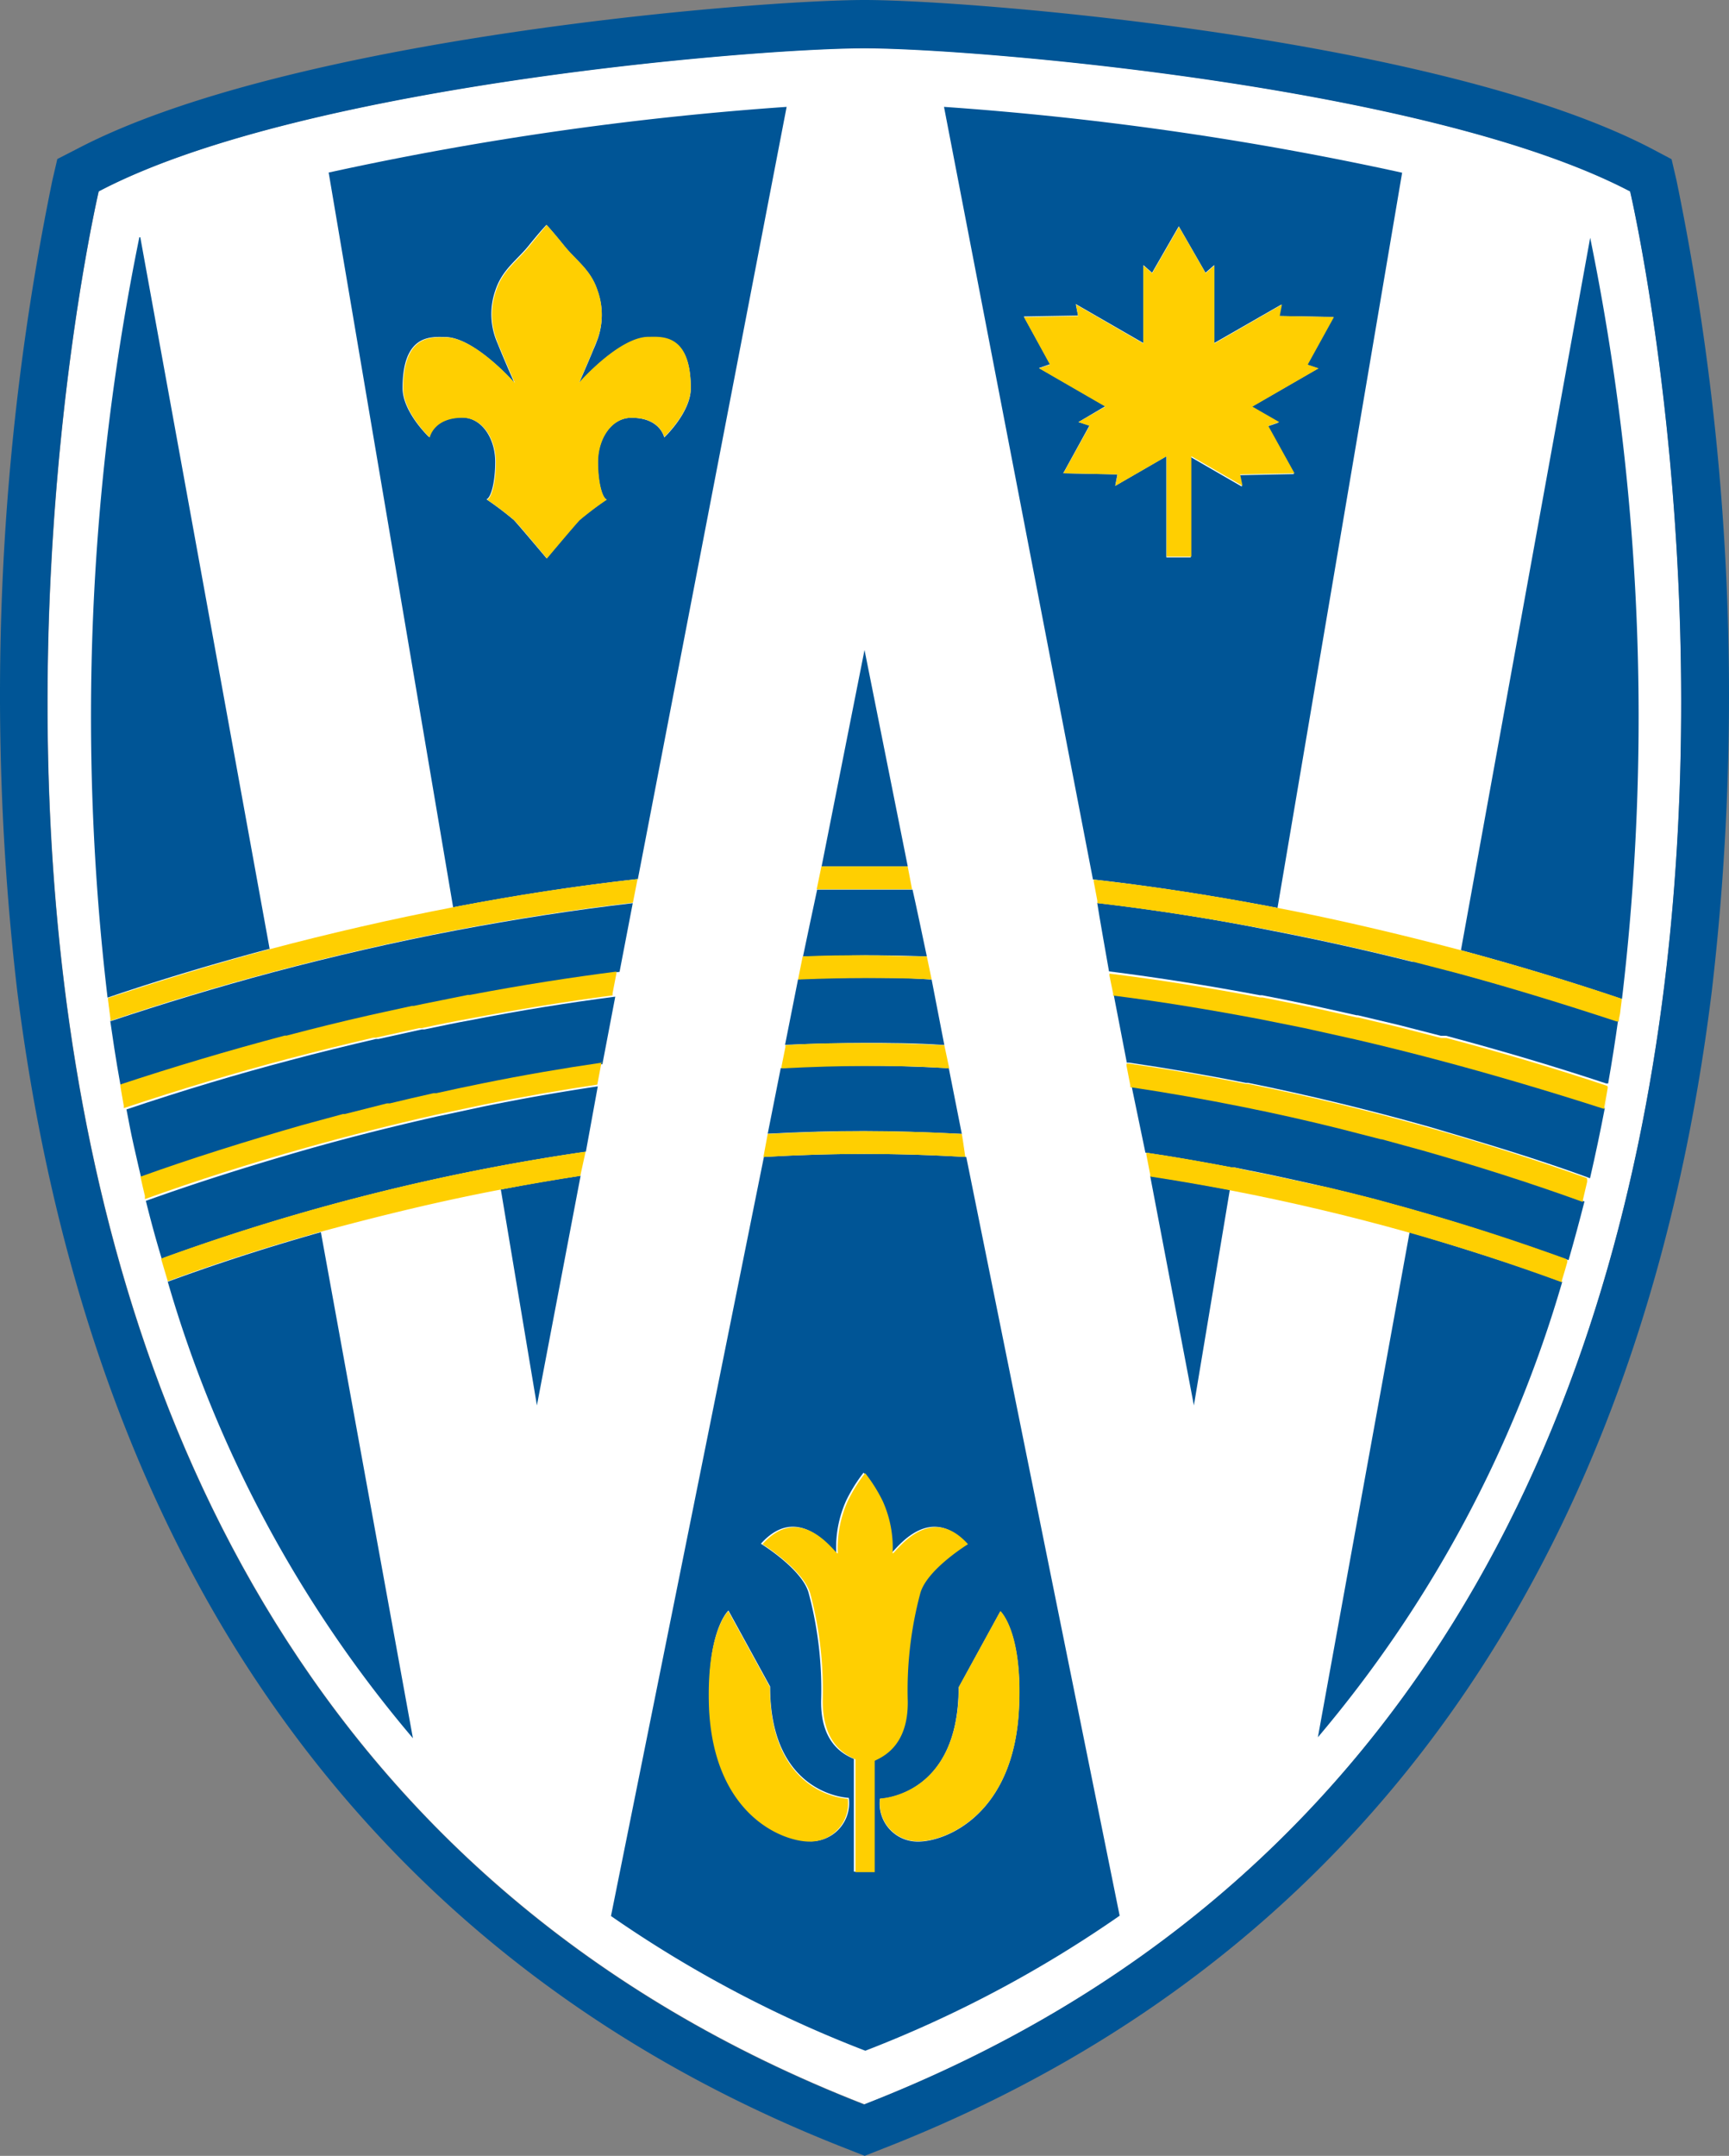 <?xml version="1.0" encoding="UTF-8" standalone="no"?>
<svg
   id="UW_Logo_2L_horz_cmyk"
   viewBox="0 0 108.769 135.56"
   version="1.1"
   sodipodi:docname="uwindsor_logo.svg"
   width="108.769"
   height="135.56"
   inkscape:version="1.4 (e7c3feb1, 2024-10-09)"
   xmlns:inkscape="http://www.inkscape.org/namespaces/inkscape"
   xmlns:sodipodi="http://sodipodi.sourceforge.net/DTD/sodipodi-0.dtd"
   xmlns="http://www.w3.org/2000/svg"
   xmlns:svg="http://www.w3.org/2000/svg"
   xmlns:rdf="http://www.w3.org/1999/02/22-rdf-syntax-ns#"
   xmlns:cc="http://creativecommons.org/ns#"
   xmlns:dc="http://purl.org/dc/elements/1.1/">
  <rect x="0" y="0" width="108.769" height="135.56" fill="#808080" stroke="none"/>
  <sodipodi:namedview
     id="namedview56"
     pagecolor="#ffffff"
     bordercolor="#000000"
     borderopacity="0.25"
     inkscape:showpageshadow="2"
     inkscape:pageopacity="0.0"
     inkscape:pagecheckerboard="0"
     inkscape:deskcolor="#d1d1d1"
     showgrid="false"
     inkscape:zoom="3.358474"
     inkscape:cx="131.45851"
     inkscape:cy="67.739097"
     inkscape:window-width="1696"
     inkscape:window-height="1020"
     inkscape:window-x="0"
     inkscape:window-y="39"
     inkscape:window-maximized="1"
     inkscape:current-layer="UW_Logo_2L_horz_cmyk" />
  <defs
     id="defs1">
    <style
       id="style1">.cls-1{fill:#fff;}.cls-2{fill:#005596;}.cls-3{fill:#ffcf01;}.cls-4{fill:#58595b;}</style>
  </defs>
  <title
     id="title1">uwindsor_logo</title>
  <path
     class="cls-1"
     d="m 54.386,132.32 c -70,-27.27 -48.17,-120.3 -48.17,-120.3 12.64,-6.65 41.29,-9 48.17,-9 6.88,0 35.53,2.39 48.17,9 -0.01,0 21.8,93.02 -48.17,120.3 z"
     id="path1" />
  <path
     class="cls-2"
     d="m 105.466,11.34 -0.31,-1.33 -1.21,-0.64 C 90.576,2.37 61.106,0 54.386,0 c -6.72,0 -36.2,2.35 -49.57,9.38 l -1.21,0.62 -0.31,1.33 a 160.5,160.5 0 0 0 -2.21,51 c 2,15.91 6.58,29.81 13.71,41.29 9,14.45 21.93,25.05 38.51,31.51 l 1.09,0.43 1.09,-0.43 c 16.58,-6.46 29.53,-17.06 38.5,-31.51 7.13,-11.48 11.74,-25.37 13.7,-41.29 a 160.37,160.37 0 0 0 -2.22,-50.99 z m -51.09,121 c -70,-27.27 -48.17,-120.3 -48.17,-120.3 12.64,-6.65 41.29,-9 48.17,-9 6.88,0 35.53,2.38 48.17,9 0,-0.02 21.8,93.01 -48.17,120.28 z"
     id="path2" />
  <path
     class="cls-2"
     d="m 10.546,80.57 a 77.83,77.83 0 0 0 15.43,28.73 l -5.79,-31.82 c -4.25,1.2 -7.59,2.36 -9.64,3.12 z"
     id="path3" />
  <path
     class="cls-2"
     d="m 40.126,55.28 9.36,-48.56 a 198.91,198.91 0 0 0 -28.81,4.13 l 7.83,46.2 c 3.93,-0.75 7.82,-1.35 11.57,-1.77 z m -2.52,-26.23 c 0,1.21 0.25,2.23 0.55,2.36 a 20.59,20.59 0 0 0 -1.71,1.29 c -0.38,0.38 -2.06,2.41 -2.06,2.41 0,0 -1.68,-2 -2.06,-2.41 a 20.07,20.07 0 0 0 -1.72,-1.3 c 0.3,-0.13 0.55,-1.14 0.55,-2.36 0,-1.47 -0.85,-2.79 -2.1,-2.79 -1.81,0 -2.06,1.24 -2.06,1.24 0,0 -1.67,-1.57 -1.67,-3.09 0,-3.45 1.86,-3.21 2.66,-3.21 1.85,0 4.37,2.88 4.37,2.88 -0.28,-0.63 -0.76,-1.75 -0.9,-2.1 -0.06,-0.14 -0.13,-0.32 -0.21,-0.51 a 4.51,4.51 0 0 1 -0.09,-3.18 c 0.43,-1.33 1.35,-1.9 2.1,-2.83 0.75,-0.93 1.12,-1.31 1.12,-1.31 0,0 0.31,0.32 1.11,1.31 0.8,0.99 1.67,1.5 2.1,2.83 a 4.5,4.5 0 0 1 -0.05,3.2 c -0.07,0.2 -0.15,0.37 -0.21,0.51 -0.14,0.35 -0.62,1.47 -0.9,2.1 0,0 2.52,-2.88 4.37,-2.88 0.8,0 2.66,-0.23 2.66,3.21 0,1.52 -1.67,3.09 -1.67,3.09 0,0 -0.24,-1.24 -2.06,-1.24 -1.25,-0.01 -2.12,1.3 -2.12,2.78 z"
     id="path4" />
  <path
     class="cls-2"
     d="m 18.076,65.15 c 1.74,-0.46 3.5,-0.89 5.21,-1.28 l 0.45,-0.1 2.24,-0.49 h 0.11 l 0.57,-0.12 2.79,-0.56 h 0.13 v 0 c 3.2,-0.61 6.36,-1.11 9.4,-1.49 v 0 l 0.08,-0.42 0.75,-3.9 c -3.61,0.42 -7.36,1 -11.15,1.72 -3.79,0.72 -7.69,1.62 -11.46,2.62 -3.55,0.95 -7,2 -10.2,3.07 h -0.06 c 0.12,0.82 0.33,2.32 0.65,4.07 3.24,-1.08 6.81,-2.14 10.33,-3.07 z"
     id="path5" />
  <path
     class="cls-2"
     d="m 31.506,74.79 2.27,13.58 2.75,-14.44 c -1.61,0.24 -3.25,0.52 -5,0.86 z"
     id="path6" />
  <path
     class="cls-2"
     d="m 21.606,70.16 h 0.12 l 2.6,-0.68 h 0.18 c 0.92,-0.22 1.85,-0.44 2.75,-0.64 h 0.17 c 1,-0.23 2,-0.43 2.92,-0.62 2.56,-0.52 5.08,-1 7.49,-1.3 h 0.06 l 0.81,-4.25 c -2.94,0.38 -6,0.87 -9,1.46 -1,0.18 -1.95,0.38 -3,0.6 h -0.17 l -2.72,0.6 h -0.16 c -1.81,0.42 -3.62,0.86 -5.37,1.33 -3.35,0.88 -6.73,1.89 -10.33,3.1 v 0 c 0.14,0.73 0.29,1.54 0.46,2.28 l 0.13,0.57 c 0.11,0.5 0.23,1 0.35,1.51 3.16,-1.14 6.67,-2.25 10.16,-3.24 z"
     id="path7" />
  <path
     class="cls-2"
     d="m 27.796,70.14 -0.33,0.07 c -2.74,0.62 -5.5,1.31 -8.2,2.08 -3.49,1 -6.88,2.07 -10.09,3.22 v 0 q 0.45,1.83 1,3.65 l 0.11,-0.06 a 134.4,134.4 0 0 1 26.57,-6.68 v 0 l 0.75,-4.11 c -2.34,0.35 -4.76,0.77 -7.2,1.27 z"
     id="path8" />
  <path
     class="cls-2"
     d="M 16.966,59.69 8.826,14.92 h -0.06 a 150.67,150.67 0 0 0 -2,47.81 C 10.006,61.63 13.426,60.6 16.926,59.67 Z"
     id="path9" />
  <path
     class="cls-2"
     d="m 57.106,54.48 -2.72,-13.61 -2.7,13.61 c 0.87,0 1.77,0 2.66,0 0.89,0 1.83,0 2.76,0 z"
     id="path10" />
  <path
     class="cls-2"
     d="m 58.306,60.14 c -0.13,-0.62 -0.75,-3.57 -0.9,-4.2 v 0 c -0.94,0 -1.94,0 -3,0 -1.06,0 -2,0 -3,0 v 0 c -0.14,0.63 -0.76,3.58 -0.89,4.2 1.41,0 2.69,-0.07 3.91,-0.07 1.22,0 2.46,0.02 3.88,0.07 z"
     id="path11" />
  <polygon
     class="cls-2"
     points="50.49,60.27 50.49,60.26 50.49,60.27 "
     id="polygon11"
     transform="translate(-0.014,-0.01)" />
  <path
     class="cls-2"
     d="m 54.406,65.58 c 1.49,0 3.08,0 5,0.13 l -0.8,-4.12 h -0.1 c -1.57,-0.11 -2.9,-0.11 -4.1,-0.11 -1.2,0 -2.55,0 -4.12,0.09 h -0.08 l -0.82,4.13 v 0 c 1.96,-0.08 3.55,-0.12 5.02,-0.12 z"
     id="path12" />
  <path
     class="cls-2"
     d="m 60.506,71.3 -0.82,-4.14 h -0.08 c -2,-0.1 -3.66,-0.15 -5.22,-0.15 -1.56,0 -3.25,0 -5.27,0.15 v 0 l -0.82,4.13 c 2.21,-0.12 4.19,-0.17 6.05,-0.17 1.86,0 3.95,0.07 6.16,0.18 z"
     id="path13" />
  <path
     class="cls-2"
     d="m 60.756,72.75 c -2.26,-0.13 -4.34,-0.19 -6.35,-0.19 -2.01,0 -4.08,0.06 -6.35,0.19 v 0 l -9.62,47.73 a 75.8,75.8 0 0 0 16,8.47 75.74,75.74 0 0 0 16,-8.49 l -9.65,-47.71 z m -9.78,43 c -1.71,0 -6,-1.66 -6.32,-8.32 -0.25,-4.87 1.17,-6.16 1.17,-6.16 l 2.62,4.78 c 0,6.86 4.95,7 4.95,7 a 2.4,2.4 0 0 1 -2.42,2.73 z m 4,1.94 h -1.26 v -7.09 c -0.65,-0.28 -2.1,-1 -2.06,-3.67 a 23.48,23.48 0 0 0 -0.79,-6.78 c -0.42,-1.5 -3,-3.08 -3,-3.08 2.58,-2.87 4.84,1 4.74,0.54 a 7.18,7.18 0 0 1 0.62,-3.24 9.81,9.81 0 0 1 1.1,-1.77 9.78,9.78 0 0 1 1.11,1.77 7.16,7.16 0 0 1 0.62,3.24 c -0.1,0.48 2.16,-3.41 4.74,-0.54 0,0 -2.54,1.58 -3,3.08 a 23.58,23.58 0 0 0 -0.79,6.78 c 0,2.85 -1.62,3.47 -2.18,3.72 z m 9.12,-10.21 c -0.34,6.66 -4.62,8.32 -6.33,8.32 a 2.39,2.39 0 0 1 -2.41,-2.69 c 0,0 4.95,-0.14 4.95,-7 l 2.62,-4.78 c 0,0 1.42,1.27 1.17,6.15 z"
     id="path14" />
  <path
     class="cls-2"
     d="m 90.606,66.64 c -1.77,-0.47 -3.57,-0.91 -5.34,-1.33 l -0.23,-0.05 -2.47,-0.55 -0.5,-0.11 -2.84,-0.57 c -3.07,-0.59 -6.13,-1.08 -9.09,-1.46 h -0.07 l 0.82,4.25 h 0.15 c 2.39,0.35 4.79,0.76 7.33,1.27 h 0.15 c 3.77,0.76 7.6,1.69 11.39,2.76 3.39,1 6.74,2 9.94,3.17 l 0.18,0.07 q 0.51,-2.21 0.93,-4.41 l -0.17,-0.05 C 97.506,68.59 94.076,67.57 90.606,66.64 Z"
     id="path15" />
  <path
     class="cls-2"
     d="m 89.606,72.32 v 0 0 l -2.59,-0.71 h -0.05 l -2.73,-0.7 c -2,-0.48 -3.95,-0.92 -5.93,-1.33 -2.39,-0.48 -4.76,-0.9 -7.05,-1.24 h -0.06 l 0.86,4.14 v 0 c 1.65,0.24 3.37,0.54 5.37,0.92 h 0.18 l 0.88,0.18 0.76,0.15 0.49,0.1 c 0.91,0.19 1.85,0.4 2.88,0.63 l 0.77,0.18 c 1.06,0.25 2,0.48 2.84,0.7 l 0.31,0.08 2,0.55 0.49,0.14 c 3.3,0.93 6.47,2 9.44,3.05 l 0.21,0.08 q 0.53,-1.84 1,-3.69 l -0.22,-0.08 c -3.18,-1.15 -6.49,-2.2 -9.85,-3.15 z"
     id="path16" />
  <path
     class="cls-2"
     d="m 72.356,73.95 2.75,14.42 2.26,-13.55 v 0 c -1.76,-0.34 -3.38,-0.62 -5.01,-0.87 z"
     id="path17" />
  <path
     class="cls-2"
     d="m 88.676,77.48 -5.77,31.76 a 77.93,77.93 0 0 0 15.37,-28.63 v 0 c -3.05,-1.13 -6.28,-2.13 -9.6,-3.13 z"
     id="path18" />
  <path
     class="cls-2"
     d="m 102.036,62.82 a 150.56,150.56 0 0 0 -2,-47.87 v 0 l -8.13,44.8 v 0 c 3.49,0.94 6.89,1.97 10.13,3.07 z"
     id="path19" />
  <path
     class="cls-2"
     d="m 80.366,57.09 7.84,-46.23 a 198.93,198.93 0 0 0 -28.82,-4.14 l 9.37,48.58 v 0 c 3.79,0.43 7.69,1.04 11.61,1.79 z m -12.52,-30.55 1.69,-1 -4.17,-2.4 0.69,-0.24 -1.65,-3 3.41,-0.06 -0.14,-0.72 4.25,2.45 v -4.9 l 0.55,0.48 1.68,-2.92 1.68,2.92 0.55,-0.48 v 4.9 l 4.22,-2.42 -0.14,0.72 3.41,0.06 -1.65,3 0.69,0.24 -4.17,2.4 1.69,1 -0.69,0.24 1.65,3 -3.41,0.07 0.14,0.72 -3.22,-1.86 v 6.31 h -1.53 v -6.36 l -3.22,1.86 0.14,-0.72 -3.41,-0.07 1.65,-3 z"
     id="path20" />
  <path
     class="cls-2"
     d="m 91.606,61.15 -2.5,-0.67 h -0.26 c -2.88,-0.72 -5.8,-1.37 -8.69,-1.93 -3.79,-0.77 -7.55,-1.35 -11.13,-1.77 0.09,0.64 0.63,3.66 0.74,4.3 v 0 c 3.08,0.39 6.26,0.89 9.48,1.5 h 0.15 c 0.89,0.17 1.82,0.36 2.82,0.57 l 0.52,0.11 2.6,0.58 h 0.08 l 2.61,0.62 0.7,0.18 1.91,0.49 h 0.08 0.16 0.09 c 3.49,0.93 6.88,1.94 10.08,3 h 0.12 c 0.24,-1.36 0.45,-2.71 0.63,-4 h -0.13 C 98.476,63.12 95.066,62.09 91.606,61.15 Z"
     id="path21" />
  <polygon
     class="cls-3"
     points=""
     id="polygon21"
     transform="translate(-0.014,-0.01)" />
  <path
     class="cls-3"
     d="m 57.096,54.48 c -0.93,0 -1.83,0 -2.76,0 -0.93,0 -1.79,0 -2.66,0 0,0 -0.3,1.44 -0.3,1.44 v 0 c 0.95,0 2,0 3,0 1,0 2,0 3,0 v 0 c 0,0 -0.27,-1.44 -0.28,-1.44 z"
     id="path22" />
  <path
     class="cls-3"
     d="m 40.066,55.28 c -3.75,0.42 -7.64,1 -11.57,1.77 v 0 c -3.85,0.74 -7.73,1.63 -11.54,2.64 v 0 c -3.5,0.93 -6.92,2 -10.16,3.06 0,0 0,0.08 0,0.13 0.05,0.39 0.1,0.78 0.15,1.17 v 0 0.12 h 0.06 c 3.22,-1.09 6.65,-2.13 10.2,-3.07 3.78,-1 7.63,-1.89 11.46,-2.62 3.83,-0.73 7.54,-1.3 11.15,-1.72 l 0.29,-1.48 z"
     id="path23" />
  <path
     class="cls-3"
     d="m 6.816,62.88 v 0 l 0.16,1.16 v 0 c -0.07,-0.38 -0.11,-0.77 -0.16,-1.16 z"
     id="path24" />
  <path
     class="cls-3"
     d="m 91.906,59.75 v 0 c -3.81,-1 -7.69,-1.92 -11.53,-2.66 v 0 c -3.92,-0.76 -7.82,-1.36 -11.57,-1.78 v 0 0.13 c 0,0 0.23,1.22 0.23,1.22 a 0.53,0.53 0 0 0 0,0.13 c 3.59,0.42 7.34,1 11.12,1.74 2.89,0.56 5.81,1.21 8.69,1.93 l 0.26,0.07 2.47,0.64 c 3.49,0.94 6.9,2 10.13,3.06 h 0.13 c 0,-0.19 0.07,-0.39 0.09,-0.58 0.02,-0.19 0.06,-0.49 0.09,-0.73 V 62.8 C 98.796,61.72 95.396,60.69 91.906,59.75 Z"
     id="path25" />
  <path
     class="cls-3"
     d="m 36.816,72.42 a 134.4,134.4 0 0 0 -26.57,6.68 l -0.11,0.06 0.42,1.41 v 0 c 2,-0.76 5.38,-1.92 9.64,-3.12 v 0 c 3.69,-1 7.5,-1.93 11.31,-2.65 v 0 c 1.76,-0.33 3.41,-0.61 5,-0.86 l 0.33,-1.51 z"
     id="path26" />
  <path
     class="cls-3"
     d="m 98.486,79.15 c -3,-1.09 -6.15,-2.12 -9.44,-3.05 l -0.49,-0.14 -2,-0.55 -0.31,-0.08 c -0.85,-0.22 -1.78,-0.45 -2.84,-0.7 l -0.8,-0.15 c -1,-0.24 -2,-0.44 -2.88,-0.63 l -0.49,-0.1 -0.76,-0.15 -0.87,-0.2 h -0.12 c -2,-0.38 -3.72,-0.68 -5.37,-0.92 v 0 0.13 l 0.24,1.24 v 0.13 c 1.63,0.25 3.27,0.53 5,0.86 v 0 c 3.8,0.73 7.61,1.63 11.3,2.67 v 0 c 3.32,0.94 6.55,2 9.6,3.12 v 0 -0.12 c 0.12,-0.38 0.23,-0.76 0.34,-1.15 v -0.12 z"
     id="path27" />
  <path
     class="cls-3"
     d="m 98.326,80.48 0.34,-1.15 v 0 c -0.11,0.38 -0.23,0.77 -0.34,1.15 z"
     id="path28" />
  <path
     class="cls-3"
     d="m 60.506,71.3 c -2.21,-0.12 -4.23,-0.17 -6.16,-0.17 -1.93,0 -3.84,0.06 -6.05,0.17 l -0.27,1.45 v 0 c 2.27,-0.13 4.35,-0.19 6.35,-0.19 2,0 4.09,0.06 6.35,0.19 v 0 z"
     id="path29" />
  <polygon
     class="cls-3"
     points="60.55,71.44 60.54,71.44 60.76,72.55 "
     id="polygon29"
     transform="translate(-0.014,-0.01)" />
  <path
     class="cls-3"
     d="m 58.306,60.14 c -1.42,0 -2.69,-0.07 -3.9,-0.07 -1.21,0 -2.5,0 -3.91,0.07 l -0.29,1.45 h 0.08 c 1.57,-0.06 2.88,-0.09 4.12,-0.09 1.24,0 2.53,0 4.1,0.08 h 0.1 z"
     id="path30" />
  <path
     class="cls-3"
     d="m 38.966,61.07 c -3,0.38 -6.2,0.88 -9.4,1.49 v 0 h -0.13 l -2.83,0.57 -0.57,0.12 h -0.11 l -2.24,0.49 -0.45,0.1 c -1.72,0.39 -3.47,0.82 -5.21,1.28 h -0.12 c -3.52,0.93 -7.1,2 -10.33,3.07 v 0.13 0 l 0.21,1.21 v 0 0.15 0 c 3.6,-1.2 7,-2.22 10.33,-3.1 1.75,-0.46 3.56,-0.91 5.37,-1.33 h 0.16 l 2.72,-0.6 h 0.17 c 1,-0.22 2,-0.42 3,-0.6 3.06,-0.58 6.1,-1.08 9,-1.46 v -0.13 0 l 0.24,-1.24 v 0 -0.13 z"
     id="path31" />
  <polygon
     class="cls-3"
     points="38.76,62.45 38.76,62.45 39,61.21 "
     id="polygon31"
     transform="translate(-0.014,-0.01)" />
  <path
     class="cls-3"
     d="m 7.606,68.38 c 0.07,0.39 0.13,0.77 0.22,1.2 v 0 l -0.22,-1.21 z"
     id="path32" />
  <polygon
     class="cls-3"
     points=""
     id="polygon32"
     transform="translate(-0.014,-0.01)" />
  <path
     class="cls-3"
     d="m 101.076,68.27 c -3.2,-1.07 -6.59,-2.08 -10.08,-3 h -0.09 -0.16 -0.08 l -1.91,-0.49 -0.7,-0.18 -2.61,-0.62 h -0.08 l -2.6,-0.58 -0.52,-0.11 c -1,-0.21 -1.93,-0.4 -2.82,-0.57 h -0.15 c -3.21,-0.61 -6.4,-1.12 -9.48,-1.5 v 0 0.13 l 0.23,1.13 v 0.13 h 0.07 c 3,0.38 6,0.88 9.09,1.46 l 2.84,0.57 0.5,0.11 2.47,0.55 0.23,0.05 c 1.77,0.41 3.57,0.86 5.34,1.33 3.49,0.93 6.92,1.95 10.19,3 l 0.17,0.05 v -0.12 c 0.07,-0.39 0.14,-0.78 0.21,-1.18 v -0.12 z"
     id="path33" />
  <path
     class="cls-3"
     d="m 100.986,69.61 0.2,-1.18 c -0.07,0.39 -0.14,0.79 -0.21,1.18 z"
     id="path34" />
  <path
     class="cls-3"
     d="m 59.406,65.72 c -1.92,-0.09 -3.51,-0.13 -5,-0.13 -1.49,0 -3.06,0 -5,0.13 v 0 0.13 l -0.24,1.2 v 0.13 0 c 2,-0.1 3.69,-0.15 5.27,-0.15 1.58,0 3.22,0 5.22,0.15 h 0.06 z"
     id="path35" />
  <path
     class="cls-3"
     d="m 37.856,66.82 c -2.41,0.35 -4.93,0.78 -7.49,1.3 -0.94,0.19 -1.89,0.39 -2.92,0.62 h -0.17 c -0.91,0.2 -1.83,0.42 -2.75,0.64 h -0.18 l -2.65,0.67 h -0.12 l -2.58,0.7 c -3.48,1 -7,2.1 -10.16,3.24 0.09,0.4 0.18,0.81 0.28,1.21 v 0.08 0.12 0 c 3.21,-1.16 6.61,-2.24 10.09,-3.22 2.7,-0.76 5.46,-1.46 8.2,-2.08 l 0.33,-0.07 2.64,-0.56 c 2.45,-0.5 4.87,-0.92 7.2,-1.27 0,0 0.28,-1.49 0.28,-1.49 z"
     id="path36" />
  <polygon
     class="cls-3"
     points=""
     id="polygon36"
     transform="translate(-0.014,-0.01)" />
  <path
     class="cls-3"
     d="m 9.106,75.31 v 0.08 0 z"
     id="path37" />
  <path
     class="cls-3"
     d="m 99.826,74.08 c -3.2,-1.14 -6.55,-2.21 -9.94,-3.17 -3.79,-1.07 -7.62,-2 -11.39,-2.76 h -0.15 c -2.54,-0.51 -4.94,-0.93 -7.33,-1.27 h -0.15 v 0.13 l 0.24,1.23 v 0.13 h 0.06 c 2.29,0.34 4.66,0.76 7.05,1.24 2,0.4 4,0.85 5.93,1.33 l 2.73,0.7 h 0.05 l 2.59,0.71 v 0 0 c 3.34,0.95 6.65,2 9.84,3.15 l 0.22,0.08 v -0.12 c 0.09,-0.38 0.18,-0.77 0.27,-1.15 v -0.12 z"
     id="path38" />
  <path
     class="cls-3"
     d="m 41.786,27.48 c 0,0 1.67,-1.57 1.67,-3.09 0,-3.45 -1.85,-3.21 -2.66,-3.21 -1.85,0 -4.37,2.88 -4.37,2.88 0.28,-0.63 0.76,-1.75 0.9,-2.1 0.06,-0.14 0.13,-0.32 0.21,-0.51 a 4.5,4.5 0 0 0 0.07,-3.16 c -0.43,-1.33 -1.35,-1.9 -2.1,-2.83 -0.75,-0.93 -1.11,-1.31 -1.11,-1.31 0,0 -0.29,0.33 -1.1,1.33 -0.81,1 -1.67,1.5 -2.1,2.83 a 4.51,4.51 0 0 0 0.09,3.17 c 0.07,0.2 0.15,0.37 0.21,0.51 0.14,0.35 0.62,1.47 0.9,2.1 0,0 -2.52,-2.88 -4.37,-2.88 -0.8,0 -2.66,-0.23 -2.66,3.21 0,1.52 1.67,3.09 1.67,3.09 0,0 0.24,-1.24 2.06,-1.24 1.25,0 2.1,1.31 2.1,2.79 0,1.21 -0.25,2.23 -0.55,2.36 a 20.07,20.07 0 0 1 1.7,1.29 c 0.38,0.38 2.06,2.41 2.06,2.41 0,0 1.68,-2 2.06,-2.41 a 20.59,20.59 0 0 1 1.71,-1.29 c -0.3,-0.13 -0.55,-1.14 -0.55,-2.36 0,-1.47 0.85,-2.79 2.1,-2.79 1.81,-0.01 2.06,1.21 2.06,1.21 z"
     id="path39" />
  <path
     class="cls-3"
     d="m 55.366,113.09 a 2.39,2.39 0 0 0 2.41,2.69 c 1.71,0 6,-1.66 6.33,-8.32 0.25,-4.87 -1.17,-6.16 -1.17,-6.16 l -2.62,4.78 c 0,6.87 -4.95,7.01 -4.95,7.01 z"
     id="path40" />
  <path
     class="cls-3"
     d="m 48.436,106.09 -2.62,-4.78 c 0,0 -1.41,1.29 -1.21,6.17 0.34,6.66 4.62,8.32 6.32,8.32 a 2.4,2.4 0 0 0 2.41,-2.69 c 0,0 -4.9,-0.16 -4.9,-7.02 z"
     id="path41" />
  <path
     class="cls-3"
     d="m 57.106,106.96 a 23.58,23.58 0 0 1 0.79,-6.78 c 0.42,-1.5 3,-3.08 3,-3.08 -2.58,-2.87 -4.84,1 -4.74,0.54 a 7.16,7.16 0 0 0 -0.62,-3.24 9.78,9.78 0 0 0 -1.11,-1.77 9.81,9.81 0 0 0 -1.1,1.77 7.18,7.18 0 0 0 -0.62,3.24 c 0.09,0.48 -2.16,-3.41 -4.74,-0.54 0,0 2.54,1.58 3,3.08 a 23.48,23.48 0 0 1 0.79,6.78 c 0,2.67 1.41,3.38 2.06,3.67 v 7.09 h 1.21 v -7 c 0.47,-0.24 2.12,-0.9 2.08,-3.76 z"
     id="path42" />
  <polygon
     class="cls-3"
     points="73.4,28.7 73.4,35.01 74.13,35.01 74.22,35.01 74.96,35.01 74.96,28.7 78.18,30.56 78.03,29.84 81.45,29.77 79.8,26.79 80.49,26.55 78.8,25.58 82.97,23.17 82.28,22.94 83.93,19.95 80.52,19.88 80.66,19.16 76.41,21.61 76.41,16.71 75.86,17.19 74.18,14.27 72.5,17.19 71.94,16.71 71.94,21.61 67.7,19.16 67.84,19.88 64.43,19.95 66.07,22.94 65.38,23.17 69.55,25.58 67.86,26.55 68.56,26.79 66.91,29.77 70.32,29.84 70.18,30.56 "
     id="polygon42"
     transform="translate(-0.014,-0.01)" />
</svg>
